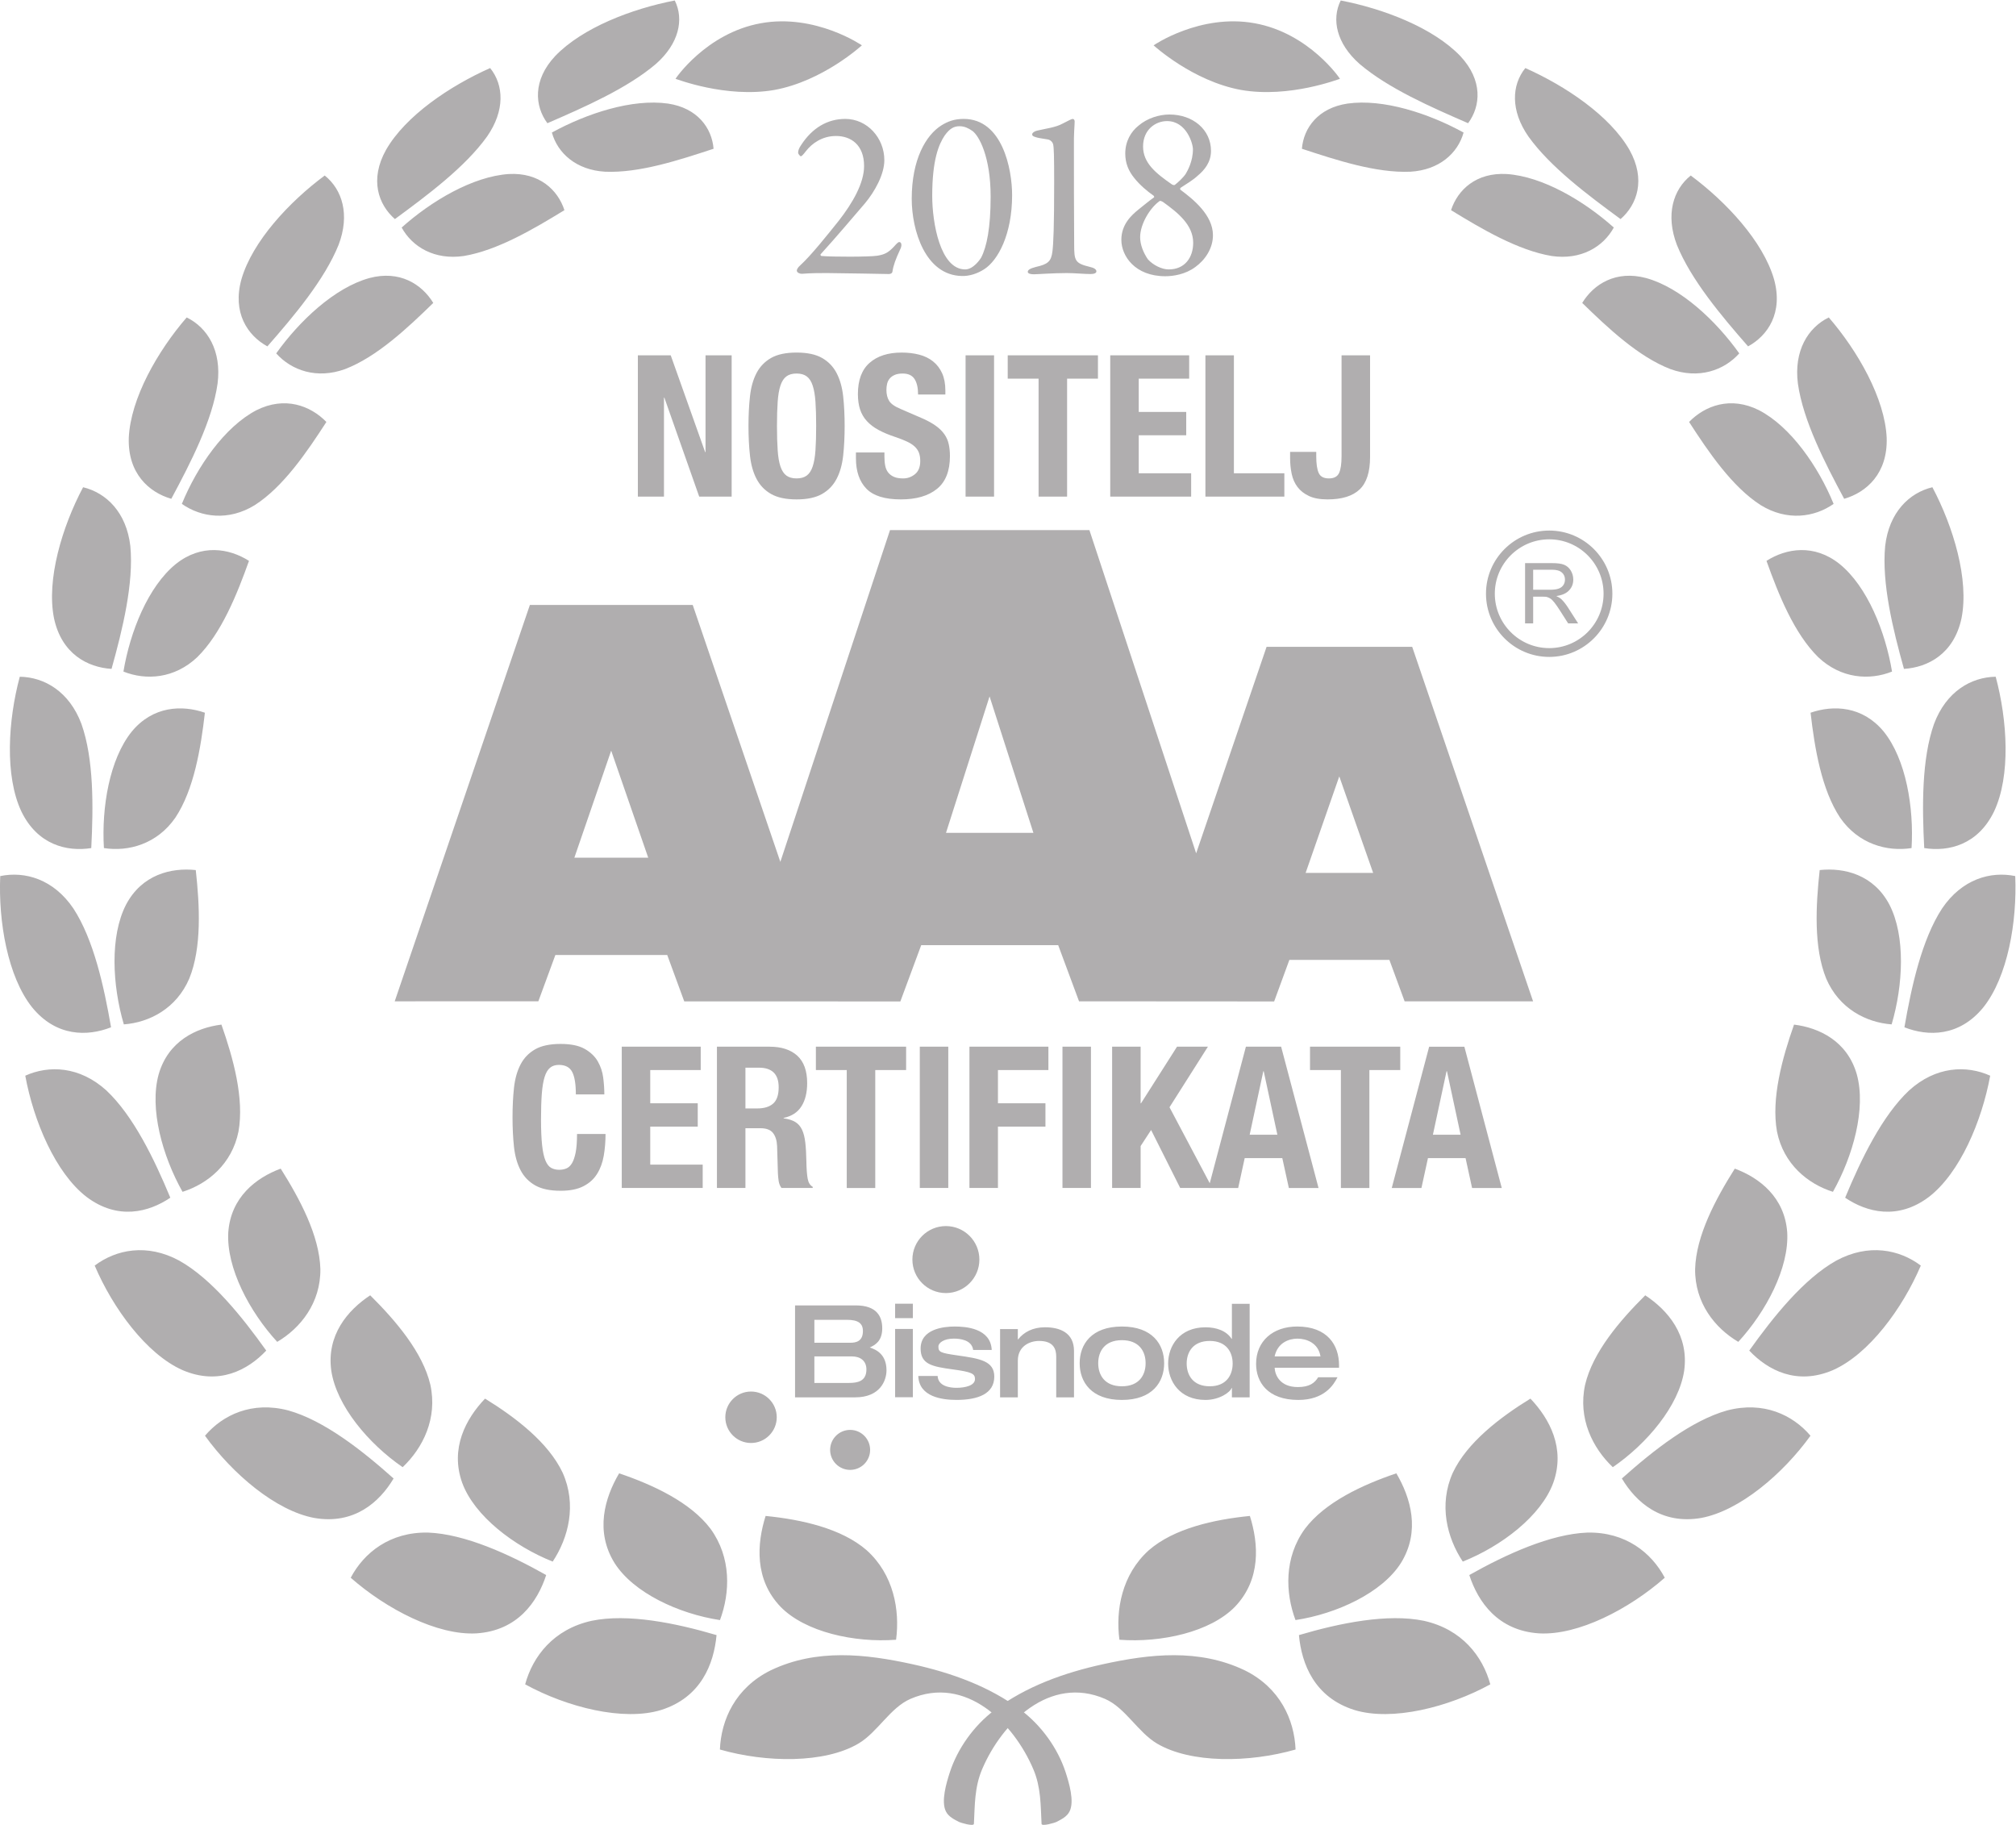 <?xml version="1.0" encoding="UTF-8" standalone="no"?>
<svg xmlns="http://www.w3.org/2000/svg" viewBox="0 0 109.996 99.561">
  <defs>
    <clipPath id="a">
      <path d="M0 0h85.039v85.039H0z"/>
    </clipPath>
    <clipPath id="b">
      <path d="M0 0h85.039v85.039H0z"/>
    </clipPath>
    <clipPath id="c">
      <path d="M0 0h85.039v85.039H0z"/>
    </clipPath>
  </defs>
  <g clip-path="url(#a)" transform="matrix(1.333 0 0 -1.333 -1.695 106.473)">
    <path fill="#b0aeaf" d="M32.968 76.193c-1.988-.347-4.027.459-4.046.455-.018-.011 1.25 1.87 3.488 2.275 2.238.409 4.161-.915 4.139-.905-.016-.011-1.593-1.462-3.581-1.825M32.826 11.514c1.87.891 3.871.669 5.806.244 1.57-.346 3.137-.902 4.433-1.879.834-.63 1.509-1.563 1.83-2.559.13-.406.365-1.175.153-1.589-.11-.215-.335-.322-.54-.429-.047-.024-.597-.195-.604-.075-.04.776-.023 1.498-.337 2.236-.809 1.903-2.766 3.857-5.03 2.878-.829-.359-1.342-1.363-2.128-1.828-1.378-.815-3.765-.79-5.671-.244.05 1.215.631 2.528 2.088 3.245M36.746 16.425c1.104-.993 1.364-2.447 1.203-3.663-1.719-.129-3.721.318-4.727 1.348-1.074 1.121-.972 2.578-.613 3.719 1.461-.144 3.111-.509 4.137-1.404M25.485 13.537c1.483.308 3.445-.091 5.116-.585-.11-1.181-.635-2.552-2.274-3.066-1.535-.469-3.839.108-5.56 1.051.312 1.145 1.16 2.254 2.718 2.6M30.355 17.303c.857-1.179.805-2.614.386-3.736-1.692.256-3.549 1.12-4.318 2.34-.801 1.298-.402 2.661.19 3.666 1.39-.47 2.924-1.184 3.742-2.27M18.792 17.148c1.51-.057 3.328-.888 4.836-1.738-.359-1.1-1.169-2.274-2.852-2.387-1.606-.091-3.691.995-5.149 2.277.539 1.02 1.601 1.879 3.165 1.848M24.303 19.595c.585-1.308.236-2.661-.409-3.634-1.579.628-3.207 1.867-3.704 3.224-.504 1.41.15 2.623.935 3.446 1.253-.77 2.598-1.801 3.178-3.036M13.074 22.147c1.463-.409 3.023-1.637 4.308-2.785-.575-.967-1.613-1.896-3.241-1.616-1.58.292-3.354 1.806-4.479 3.366.728.856 1.928 1.425 3.412 1.035M18.887 23.197c.3-1.377-.308-2.589-1.134-3.372-1.397.957-2.706 2.515-2.921 3.946-.202 1.456.668 2.479 1.593 3.088 1.043-1.036 2.149-2.329 2.462-3.662M8.608 28.279c1.326-.743 2.566-2.287 3.561-3.682-.752-.8-1.946-1.438-3.432-.797-1.468.654-2.843 2.522-3.59 4.276.877.659 2.137.918 3.461.203M14.385 27.931c.013-1.384-.813-2.416-1.767-2.977-1.14 1.241-2.085 3.033-2.003 4.48.103 1.44 1.135 2.236 2.146 2.61.782-1.24 1.587-2.743 1.624-4.113M5.624 35.246c1.108-1.041 1.966-2.818 2.619-4.392-.885-.599-2.154-.926-3.425.03-1.276.982-2.171 3.107-2.512 4.964.972.438 2.224.388 3.318-.602M11.033 33.562c-.267-1.331-1.26-2.143-2.29-2.467-.821 1.459-1.364 3.404-.978 4.806.39 1.36 1.53 1.908 2.57 2.038.487-1.383.939-3.028.698-4.377M4.275 42.693c.831-1.274 1.253-3.193 1.542-4.864-.966-.38-2.244-.391-3.229.814-1.003 1.258-1.387 3.511-1.307 5.375 1.016.21 2.184-.129 2.994-1.325M9.018 39.821c-.526-1.225-1.631-1.795-2.678-1.873-.471 1.598-.576 3.607.091 4.901.646 1.226 1.841 1.523 2.854 1.415.16-1.462.251-3.17-.267-4.443M4.605 50.245c.509-1.437.489-3.396.402-5.081-.998-.158-2.201.132-2.862 1.502-.683 1.455-.546 3.722-.064 5.511 1.009-.016 2.028-.607 2.524-1.932M8.447 46.405c-.746-1.075-1.914-1.398-2.922-1.241-.1 1.655.224 3.634 1.141 4.77.866 1.047 2.056 1.094 2.992.77-.167-1.455-.448-3.151-1.211-4.299M6.606 57.529c.146-1.517-.316-3.415-.769-5.031-.98.062-2.044.613-2.355 2.073-.316 1.579.33 3.739 1.191 5.362.951-.229 1.773-1.029 1.933-2.404M9.344 52.976c-.933-.881-2.098-.956-3.02-.588.271 1.628 1.009 3.483 2.148 4.405 1.041.829 2.177.643 2.991.126-.494-1.381-1.133-2.974-2.119-3.943M10.177 64.174c-.213-1.515-1.104-3.243-1.894-4.715-.917.265-1.787 1.041-1.74 2.497.072 1.608 1.179 3.549 2.37 4.926.855-.418 1.435-1.367 1.264-2.708M11.697 59.199c-1.071-.659-2.193-.502-2.982.052.622 1.522 1.752 3.158 3.053 3.834 1.164.584 2.21.189 2.863-.48-.798-1.234-1.764-2.658-2.934-3.406M15.13 69.851c-.573-1.419-1.816-2.901-2.914-4.153-.813.444-1.443 1.38-1.061 2.751.45 1.548 1.957 3.166 3.408 4.242.72-.576 1.039-1.605.567-2.84M15.395 64.768c-1.158-.421-2.194-.054-2.818.643.952 1.334 2.39 2.689 3.812 3.083 1.231.329 2.144-.241 2.617-1.018-1.054-1.028-2.308-2.208-3.611-2.708M21.209 74.289c-.893-1.249-2.437-2.399-3.773-3.381-.679.592-1.043 1.619-.364 2.832.802 1.401 2.623 2.621 4.262 3.349.564-.698.61-1.741-.125-2.8M20.255 69.397c-1.195-.174-2.106.369-2.543 1.165 1.216 1.088 2.91 2.091 4.383 2.19 1.243.071 2.007-.642 2.279-1.479-1.256-.769-2.739-1.646-4.119-1.876M28.117 77.256c-1.171-.998-2.924-1.766-4.44-2.424-.519.7-.609 1.755.316 2.746 1.118 1.166 3.148 1.939 4.898 2.277.386-.776.17-1.769-.774-2.599M26.038 72.847c-1.177.068-1.941.753-2.177 1.603 1.426.782 3.285 1.393 4.754 1.185 1.2-.18 1.794-.995 1.864-1.849-1.402-.46-3.034-1-4.441-.939M52.071 76.193c1.989-.347 4.027.459 4.046.455.018-.011-1.25 1.87-3.488 2.275-2.238.409-4.161-.915-4.139-.905.017-.011 1.594-1.462 3.581-1.825"/>
    <path fill="#b0aeaf" d="M52.213 11.514c-1.87.891-3.871.669-5.806.244-1.571-.346-3.138-.902-4.434-1.879-.834-.63-1.508-1.563-1.829-2.559-.13-.406-.365-1.175-.153-1.589.11-.215.335-.322.54-.429.047-.024.597-.195.604-.075.04.776.023 1.498.337 2.236.809 1.903 2.766 3.857 5.03 2.878.829-.359 1.342-1.363 2.128-1.828 1.378-.815 3.765-.79 5.671-.244-.05 1.215-.631 2.528-2.088 3.245M48.294 16.425c-1.104-.993-1.364-2.447-1.203-3.663 1.719-.129 3.721.318 4.727 1.348 1.074 1.121.972 2.578.613 3.719-1.461-.144-3.111-.509-4.137-1.404M59.554 13.537c-1.482.308-3.445-.091-5.115-.585.109-1.181.634-2.552 2.273-3.066 1.536-.469 3.839.108 5.56 1.051-.311 1.145-1.16 2.254-2.718 2.6M54.684 17.303c-.857-1.179-.805-2.614-.386-3.736 1.692.256 3.549 1.12 4.318 2.34.801 1.298.401 2.661-.19 3.666-1.39-.47-2.924-1.184-3.742-2.27M66.248 17.148c-1.51-.057-3.328-.888-4.836-1.738.359-1.1 1.169-2.274 2.852-2.387 1.606-.091 3.69.995 5.149 2.277-.54 1.02-1.601 1.879-3.165 1.848M60.736 19.595c-.585-1.308-.236-2.661.409-3.634 1.58.628 3.207 1.867 3.704 3.224.504 1.41-.15 2.623-.935 3.446-1.252-.77-2.598-1.801-3.178-3.036M71.965 22.147c-1.463-.409-3.022-1.637-4.308-2.785.575-.967 1.613-1.896 3.242-1.616 1.579.292 3.353 1.806 4.478 3.366-.728.856-1.928 1.425-3.412 1.035M66.152 23.197c-.3-1.377.308-2.589 1.134-3.372 1.397.957 2.706 2.515 2.921 3.946.202 1.456-.668 2.479-1.593 3.088-1.043-1.036-2.148-2.329-2.462-3.662M76.432 28.279c-1.326-.743-2.566-2.287-3.561-3.682.752-.8 1.946-1.438 3.432-.797 1.468.654 2.843 2.522 3.59 4.276-.877.659-2.137.918-3.461.203M70.655 27.931c-.013-1.384.813-2.416 1.767-2.977 1.141 1.241 2.085 3.033 2.003 4.48-.103 1.44-1.136 2.236-2.146 2.61-.782-1.24-1.587-2.743-1.624-4.113M79.415 35.246c-1.108-1.041-1.966-2.818-2.619-4.392.885-.599 2.154-.926 3.425.03 1.276.982 2.171 3.107 2.512 4.964-.972.438-2.225.388-3.318-.602M74.006 33.562c.267-1.331 1.26-2.143 2.29-2.467.821 1.459 1.364 3.404.978 4.806-.39 1.36-1.53 1.908-2.57 2.038-.487-1.383-.939-3.028-.698-4.377M80.764 42.693c-.831-1.274-1.253-3.193-1.542-4.864.966-.38 2.244-.391 3.229.814 1.003 1.258 1.386 3.511 1.307 5.375-1.016.21-2.184-.129-2.994-1.325M76.021 39.821c.526-1.225 1.631-1.795 2.678-1.873.471 1.598.576 3.607-.091 4.901-.646 1.226-1.842 1.523-2.854 1.415-.16-1.462-.251-3.17.267-4.443M80.434 50.245c-.509-1.437-.489-3.396-.401-5.081.997-.158 2.2.132 2.86 1.502.684 1.455.547 3.722.065 5.511-1.009-.016-2.028-.607-2.524-1.932M76.592 46.405c.746-1.075 1.915-1.398 2.922-1.241.1 1.655-.224 3.634-1.141 4.77-.866 1.047-2.055 1.094-2.992.77.167-1.455.448-3.151 1.211-4.299M78.434 57.529c-.146-1.517.316-3.415.769-5.031.98.062 2.045.613 2.356 2.073.315 1.579-.331 3.739-1.192 5.362-.951-.229-1.773-1.029-1.933-2.404M75.695 52.976c.933-.881 2.098-.956 3.02-.588-.271 1.628-1.009 3.483-2.148 4.405-1.041.829-2.177.643-2.991.126.494-1.381 1.133-2.974 2.119-3.943M74.862 64.174c.214-1.515 1.104-3.243 1.894-4.715.917.265 1.787 1.041 1.74 2.497-.072 1.608-1.179 3.549-2.37 4.926-.854-.418-1.435-1.367-1.264-2.708M73.342 59.199c1.071-.659 2.193-.502 2.982.052-.622 1.522-1.752 3.158-3.053 3.834-1.164.584-2.21.189-2.863-.48.798-1.234 1.764-2.658 2.934-3.406M69.909 69.851c.573-1.419 1.817-2.901 2.914-4.153.813.444 1.443 1.38 1.061 2.751-.45 1.548-1.957 3.166-3.408 4.242-.72-.576-1.039-1.605-.567-2.84M69.645 64.768c1.158-.421 2.194-.054 2.817.643-.951 1.334-2.389 2.689-3.811 3.083-1.231.329-2.144-.241-2.617-1.018 1.054-1.028 2.308-2.208 3.611-2.708M63.831 74.289c.893-1.249 2.436-2.399 3.773-3.381.679.592 1.043 1.619.364 2.832-.802 1.401-2.623 2.621-4.263 3.349-.563-.698-.61-1.741.126-2.8M64.784 69.397c1.195-.174 2.106.369 2.543 1.165-1.216 1.088-2.91 2.091-4.384 2.19-1.242.071-2.006-.642-2.278-1.479 1.255-.769 2.739-1.646 4.119-1.876M56.923 77.256c1.171-.998 2.924-1.766 4.44-2.424.519.7.609 1.755-.316 2.746-1.118 1.166-3.148 1.939-4.898 2.277-.386-.776-.17-1.769.774-2.599M59.001 72.847c1.177.068 1.941.753 2.177 1.603-1.426.782-3.285 1.393-4.754 1.185-1.2-.18-1.794-.995-1.864-1.849 1.402-.46 3.034-1 4.441-.939M67.268 55.576c0 1.426-1.159 2.584-2.584 2.584-1.428 0-2.589-1.158-2.589-2.584 0-1.427 1.161-2.588 2.589-2.588 1.425 0 2.584 1.161 2.584 2.588m-.36 0c0-1.229-.998-2.228-2.224-2.228-1.229 0-2.228.999-2.228 2.228 0 1.227.999 2.225 2.228 2.225 1.226 0 2.224-.998 2.224-2.225m-1.738-.215c-.044.038-.111.078-.198.119.237.031.409.109.523.23.116.123.173.267.173.445 0 .134-.036.258-.104.371-.071.112-.159.188-.273.235-.116.047-.281.066-.502.066h-1.094v-2.467h.331v1.094h.376c.083 0 .144-.003.181-.011.05-.015.101-.037.15-.068.048-.031.102-.083.164-.163.061-.077.14-.193.235-.34l.326-.512h.409l-.429.67c-.085.13-.173.24-.268.331m-.447.376h-.697v.82h.775c.183 0 .318-.038.403-.117.083-.072.124-.169.124-.285 0-.082-.019-.154-.063-.223-.044-.067-.108-.118-.192-.147-.083-.031-.2-.048-.35-.048"/>
  </g>
  <path fill="#b0aeaf" d="M77.052 35.291H69.106L65.264 46.555l-5.824-17.632H48.56l-5.983 18.099-4.781-14.017h-8.885l-7.375 21.625 7.837-.001.929-2.527h6.103l.929 2.533 11.791.001 1.137-3.069h7.475l1.137 3.063 10.645.007.831-2.268h5.457l.831 2.261h7.009zM31.338 46.794l2.009-5.841 2.021 5.841zm20.277-1.356l2.377-7.443 2.392 7.443zM71.237 47.623l1.836-5.265 1.848 5.265z"/>
  <g clip-path="url(#b)" transform="matrix(1.333 0 0 -1.333 -1.695 106.473)">
    <path fill="#b0aeaf" d="M27.38 65.332v-5.783h1.069v4.05h.016l1.426-4.05h1.328v5.783h-1.069v-3.961h-.016l-1.409 3.961zm4.589-4.103c.04-.37.129-.687.267-.951.138-.265.336-.472.595-.62.259-.149.608-.223 1.045-.223.438 0 .786.074 1.045.223.259.148.458.355.595.62.138.264.227.581.268.951.04.37.06.774.06 1.211 0 .438-.02.841-.06 1.211-.041.37-.13.687-.268.952-.137.265-.336.471-.595.62-.259.148-.607.222-1.045.222-.437 0-.786-.074-1.045-.222-.259-.149-.457-.355-.595-.62-.138-.265-.227-.582-.267-.952-.041-.37-.061-.773-.061-1.211 0-.437.02-.841.061-1.211m1.134 2.2c.018.269.056.491.113.664.057.172.138.298.243.376.105.079.244.118.417.118s.312-.039.417-.118c.106-.078.187-.204.243-.376.057-.173.095-.395.114-.664.019-.271.028-.6.028-.989s-.009-.719-.028-.992c-.019-.273-.057-.494-.114-.664-.056-.17-.137-.295-.243-.373-.105-.078-.244-.117-.417-.117s-.312.039-.417.117c-.105.078-.186.203-.243.373-.057.17-.095.391-.113.664-.019.273-.029.603-.029.992s.01.718.029.989m3.203-2.074v-.235c0-.535.142-.949.425-1.243.284-.295.755-.442 1.414-.442.632 0 1.124.143 1.478.43.354.286.531.734.531 1.344 0 .178-.017.34-.049.486-.032.146-.09.28-.174.401-.084.122-.197.235-.34.34-.143.106-.323.207-.539.304l-.899.389c-.249.102-.411.214-.486.336-.076.121-.113.271-.113.45 0 .086.009.17.028.251.019.081.054.152.105.214s.12.112.207.15c.086.038.194.057.324.057.227 0 .389-.074.486-.223.097-.149.146-.36.146-.636h1.117v.162c0 .276-.044.512-.133.709-.089.197-.214.359-.373.486s-.348.219-.567.275c-.219.057-.458.085-.717.085-.556 0-.993-.14-1.312-.421-.319-.281-.478-.707-.478-1.28 0-.237.03-.446.089-.627.06-.181.153-.341.28-.478.126-.138.284-.258.474-.361.188-.102.413-.197.672-.283.194-.065.357-.129.49-.191.132-.062.239-.131.32-.206.081-.076.139-.161.174-.255.035-.095.053-.207.053-.336 0-.243-.072-.423-.215-.539-.143-.116-.304-.174-.482-.174-.157 0-.283.021-.381.065-.097.043-.175.102-.235.178-.059.075-.1.169-.121.279-.022.111-.032.234-.032.369v.17zm5.654 3.977h-1.166v-5.783h1.166zm.559 0v-.956h1.263v-4.827h1.167v4.827h1.263v.956zm4.196 0v-5.783h3.312v.955h-2.146v1.556h1.944v.955h-1.944v1.361h2.065v.956zm7.127-5.783v.955h-2.065v4.828h-1.166v-5.783zm2.341 5.783v-4.131c0-.308-.033-.536-.101-.684-.068-.149-.207-.223-.417-.223-.211 0-.35.074-.417.223-.068.148-.101.376-.101.684v.178h-1.07v-.251c0-.227.022-.443.065-.648.043-.205.123-.385.239-.539.116-.153.273-.276.47-.368.197-.092.449-.138.757-.138.589 0 1.026.135 1.312.405.287.27.43.713.43 1.329v4.163zM26.008 35.083c0 .211-.015.436-.045.676-.029.241-.104.465-.222.673-.119.207-.299.379-.539.514-.24.135-.568.202-.984.202-.438 0-.786-.074-1.045-.222-.259-.149-.458-.355-.595-.62-.138-.265-.227-.582-.268-.952-.04-.37-.06-.773-.06-1.211 0-.437.02-.841.06-1.211.041-.369.13-.687.268-.951.137-.265.336-.472.595-.62.259-.148.607-.223 1.045-.223.383 0 .695.062.935.187.241.124.427.292.559.506.133.213.223.46.272.741.048.281.073.578.073.891h-1.167c0-.313-.019-.566-.056-.757-.038-.192-.09-.341-.154-.446-.065-.105-.142-.175-.231-.21-.089-.036-.185-.053-.288-.053-.124 0-.233.025-.328.077-.094.051-.173.151-.235.3-.062.148-.108.357-.137.627-.03.27-.045.624-.045 1.061 0 .411.011.758.032 1.041.022.284.06.513.114.689.054.175.128.302.223.38.094.079.214.118.36.118.265 0 .447-.096.547-.288.1-.191.15-.498.15-.919zm.713 1.952v-5.783h3.313v.955h-2.147v1.556h1.944v.955h-1.944v1.361h2.066v.956zm3.896-5.783h1.166v2.446h.616c.24 0 .411-.065.512-.194.102-.13.158-.308.168-.535l.033-1.11c.005-.113.016-.223.032-.328.017-.105.055-.198.115-.279h1.278v.048c-.108.06-.177.17-.206.332-.03.162-.048.397-.053.705-.006.308-.02.567-.045.778-.024.21-.069.384-.133.522-.065.138-.157.243-.276.316-.119.073-.278.123-.478.15v.016c.33.07.573.228.729.474.157.246.235.563.235.952 0 .502-.135.876-.405 1.122-.27.245-.648.368-1.134.368h-2.154zm1.166 4.924h.551c.54 0 .81-.267.81-.801 0-.314-.076-.536-.227-.669-.151-.132-.367-.198-.648-.198h-.486zm2.884.859v-.956h1.263v-4.827h1.167v4.827h1.263v.956zm5.419 0h-1.166v-5.783h1.166zm.866-5.783h1.167v2.511h1.944v.955h-1.944v1.361h2.065v.956h-3.232zm4.974 5.783h-1.166v-5.783h1.166zm.866 0v-5.783h1.167v1.717l.429.656 1.191-2.373h1.312l-1.75 3.304 1.572 2.479h-1.264l-1.474-2.317h-.016v2.317zm6.189-1.004h.016l.559-2.6h-1.134zm-2.244-4.779h1.215l.267 1.223h1.539l.268-1.223h1.215l-1.531 5.783h-1.442zm4.155 5.783v-.956h1.264v-4.827h1.166v4.827h1.264v.956zm5.589-1.004h.017l.558-2.6h-1.134zm-2.243-4.779h1.215l.267 1.223h1.539l.267-1.223h1.215l-1.531 5.783h-1.441zM34.605 23.273h1.418c.353 0 .712.068.712.553 0 .348-.243.533-.596.533h-1.534zm0 1.645h1.476c.221 0 .511.052.511.479 0 .311-.189.459-.648.459h-1.339zm-.791 1.528h2.488c.86 0 1.081-.458 1.081-.938 0-.538-.311-.69-.511-.785.29-.09.685-.301.685-.933 0-.422-.264-1.107-1.281-1.107h-2.462z"/>
  </g>
  <path fill="#b0aeaf" d="M48.839 71.915h.969v-.787h-.969zm0 4.315h.969v-3.725h-.969z"/>
  <g clip-path="url(#c)" transform="matrix(1.333 0 0 -1.333 -1.695 106.473)">
    <path fill="#b0aeaf" d="M39.65 23.558c.021-.422.506-.485.77-.485.363 0 .759.095.759.358 0 .217-.122.29-.907.396-.865.116-1.318.216-1.318.854 0 .796.928.901 1.397.901.432 0 1.471-.063 1.513-.959h-.759c-.058.416-.543.464-.791.464-.411 0-.632-.174-.632-.322 0-.227.068-.263.769-.364.917-.131 1.518-.221 1.518-.869 0-.712-.68-.954-1.544-.954-.596 0-1.539.126-1.566.98zM42.206 25.477h.727v-.422h.011c.237.301.606.496 1.102.496.601 0 1.186-.216 1.186-.97v-1.898h-.728v1.666c0 .3-.1.643-.701.643-.379 0-.87-.211-.87-.807v-1.502h-.727zM47.193 23.136c.706 0 .97.459.97.944 0 .484-.264.943-.97.943s-.97-.459-.97-.943c0-.485.264-.944.97-.944m0 2.446c1.249 0 1.729-.733 1.729-1.502 0-.77-.48-1.503-1.729-1.503s-1.729.733-1.729 1.503c0 .769.48 1.502 1.729 1.502M50.788 23.136c.68 0 .938.459.938.933 0 .464-.258.923-.938.923-.685 0-.944-.459-.944-.923 0-.474.259-.933.944-.933m1.634-.453h-.727v.385h-.011c-.053-.169-.49-.491-1.07-.491-1.065 0-1.529.775-1.529 1.492 0 .706.464 1.481 1.529 1.481.438 0 .854-.137 1.07-.474h.011v1.434h.727zM55.321 24.359c-.09.559-.585.727-.944.727-.337 0-.811-.158-.933-.727zm-1.877-.464c.016-.311.227-.791.949-.791.48 0 .691.169.833.401h.791c-.158-.311-.538-.928-1.603-.928-1.26 0-1.729.733-1.729 1.476 0 .933.691 1.529 1.682 1.529 1.239 0 1.713-.764 1.713-1.581v-.106zM41.359 28.322c0-.757-.614-1.371-1.371-1.371s-1.371.614-1.371 1.371.614 1.371 1.371 1.371 1.371-.614 1.371-1.371M33.065 21.868c0-.581-.471-1.053-1.053-1.053-.581 0-1.052.472-1.052 1.053s.471 1.053 1.052 1.053c.582 0 1.053-.472 1.053-1.053M36.887 20.532c0-.452-.366-.818-.818-.818-.452 0-.819.366-.819.818 0 .452.367.819.819.819.452 0 .818-.367.818-.819M34.1 68.669c.36.03.78.03 1.01.03.47 0 2.489-.04 2.539-.04.04 0 .13.01.15.09.04.269.13.509.31.899.1.19.06.32-.03.32-.05 0-.13-.09-.2-.17-.25-.27-.4-.34-.7-.39-.329-.05-1.859-.05-2.289-.01-.03.01-.05.06-.02.08.69.76 1.25 1.43 1.81 2.08.399.48.789 1.181.789 1.761 0 .91-.699 1.689-1.599 1.689-.73 0-1.35-.37-1.8-1.059-.1-.14-.13-.24-.13-.33 0-.04.08-.14.11-.14.04 0 .1.07.21.21.24.31.66.62 1.23.62.61 0 1.15-.36 1.15-1.23 0-.7-.47-1.511-1.03-2.231-.48-.6-1.14-1.43-1.59-1.84-.08-.069-.15-.169-.13-.229.01-.07.15-.12.21-.11m6.619 6.339c-.38 0-.65-.1-.92-.269-.63-.4-1.209-1.39-1.209-3.001 0-1.28.549-3.129 2.049-3.159.3-.01.631.09.921.279.56.36 1.139 1.42 1.139 3.03 0 1.071-.4 3.12-1.98 3.12m-.17-.299c.2 0 .36-.08.521-.19.27-.19.75-1.05.75-2.691 0-1.28-.16-2.06-.39-2.5-.03-.05-.31-.48-.651-.48-1.02 0-1.35 1.9-1.35 3.01 0 1.481.27 2.111.51 2.471.21.29.38.38.61.38m2.791-5.96c0-.08.14-.1.25-.1.14 0 .78.05 1.349.05.31 0 .72-.04.97-.04.15 0 .24.04.24.11 0 .09-.12.15-.26.18-.62.15-.65.25-.65.93-.01 1.18-.01 3.169-.01 3.879-.01.73.03.95.03 1.15 0 .05-.03.1-.08.1s-.21-.09-.41-.19c-.289-.16-.669-.2-1.049-.29-.1-.02-.2-.09-.2-.15s.04-.09.19-.13c.1-.03.29-.05.45-.08.11-.02.2-.11.22-.21.03-.14.04-.48.04-1.54 0-1.839-.03-2.499-.07-2.829-.05-.42-.19-.53-.68-.64-.23-.06-.33-.12-.33-.2m5.799 6.439c-.42 0-.91-.15-1.27-.459-.3-.24-.539-.63-.539-1.14 0-.4.14-.72.369-1 .22-.281.53-.541.8-.731.01-.01.02-.05.01-.06-.12-.08-.48-.37-.64-.5-.28-.23-.699-.6-.699-1.24 0-.66.559-1.489 1.799-1.489.31 0 .821.07 1.231.379.389.28.719.75.719 1.3 0 .83-.819 1.48-1.33 1.86-.02.02-.02.07.02.09.211.14.501.31.68.481.29.24.55.56.55 1.02 0 .87-.739 1.489-1.7 1.489m-.03-6.34c-.28 0-.63.17-.85.41-.18.26-.32.59-.32.91 0 .54.41 1.21.8 1.48.02.02.11-.02.15-.05.58-.42 1.221-.92 1.221-1.66 0-.6-.34-1.09-1.001-1.09m-.07 6.071c.801 0 1.061-.93 1.061-1.15 0-.5-.22-.88-.29-1-.1-.16-.321-.361-.451-.461-.03-.02-.09 0-.12.02-.65.451-1.18.871-1.18 1.551 0 .69.51 1.04.98 1.04"/>
  </g>
</svg>
